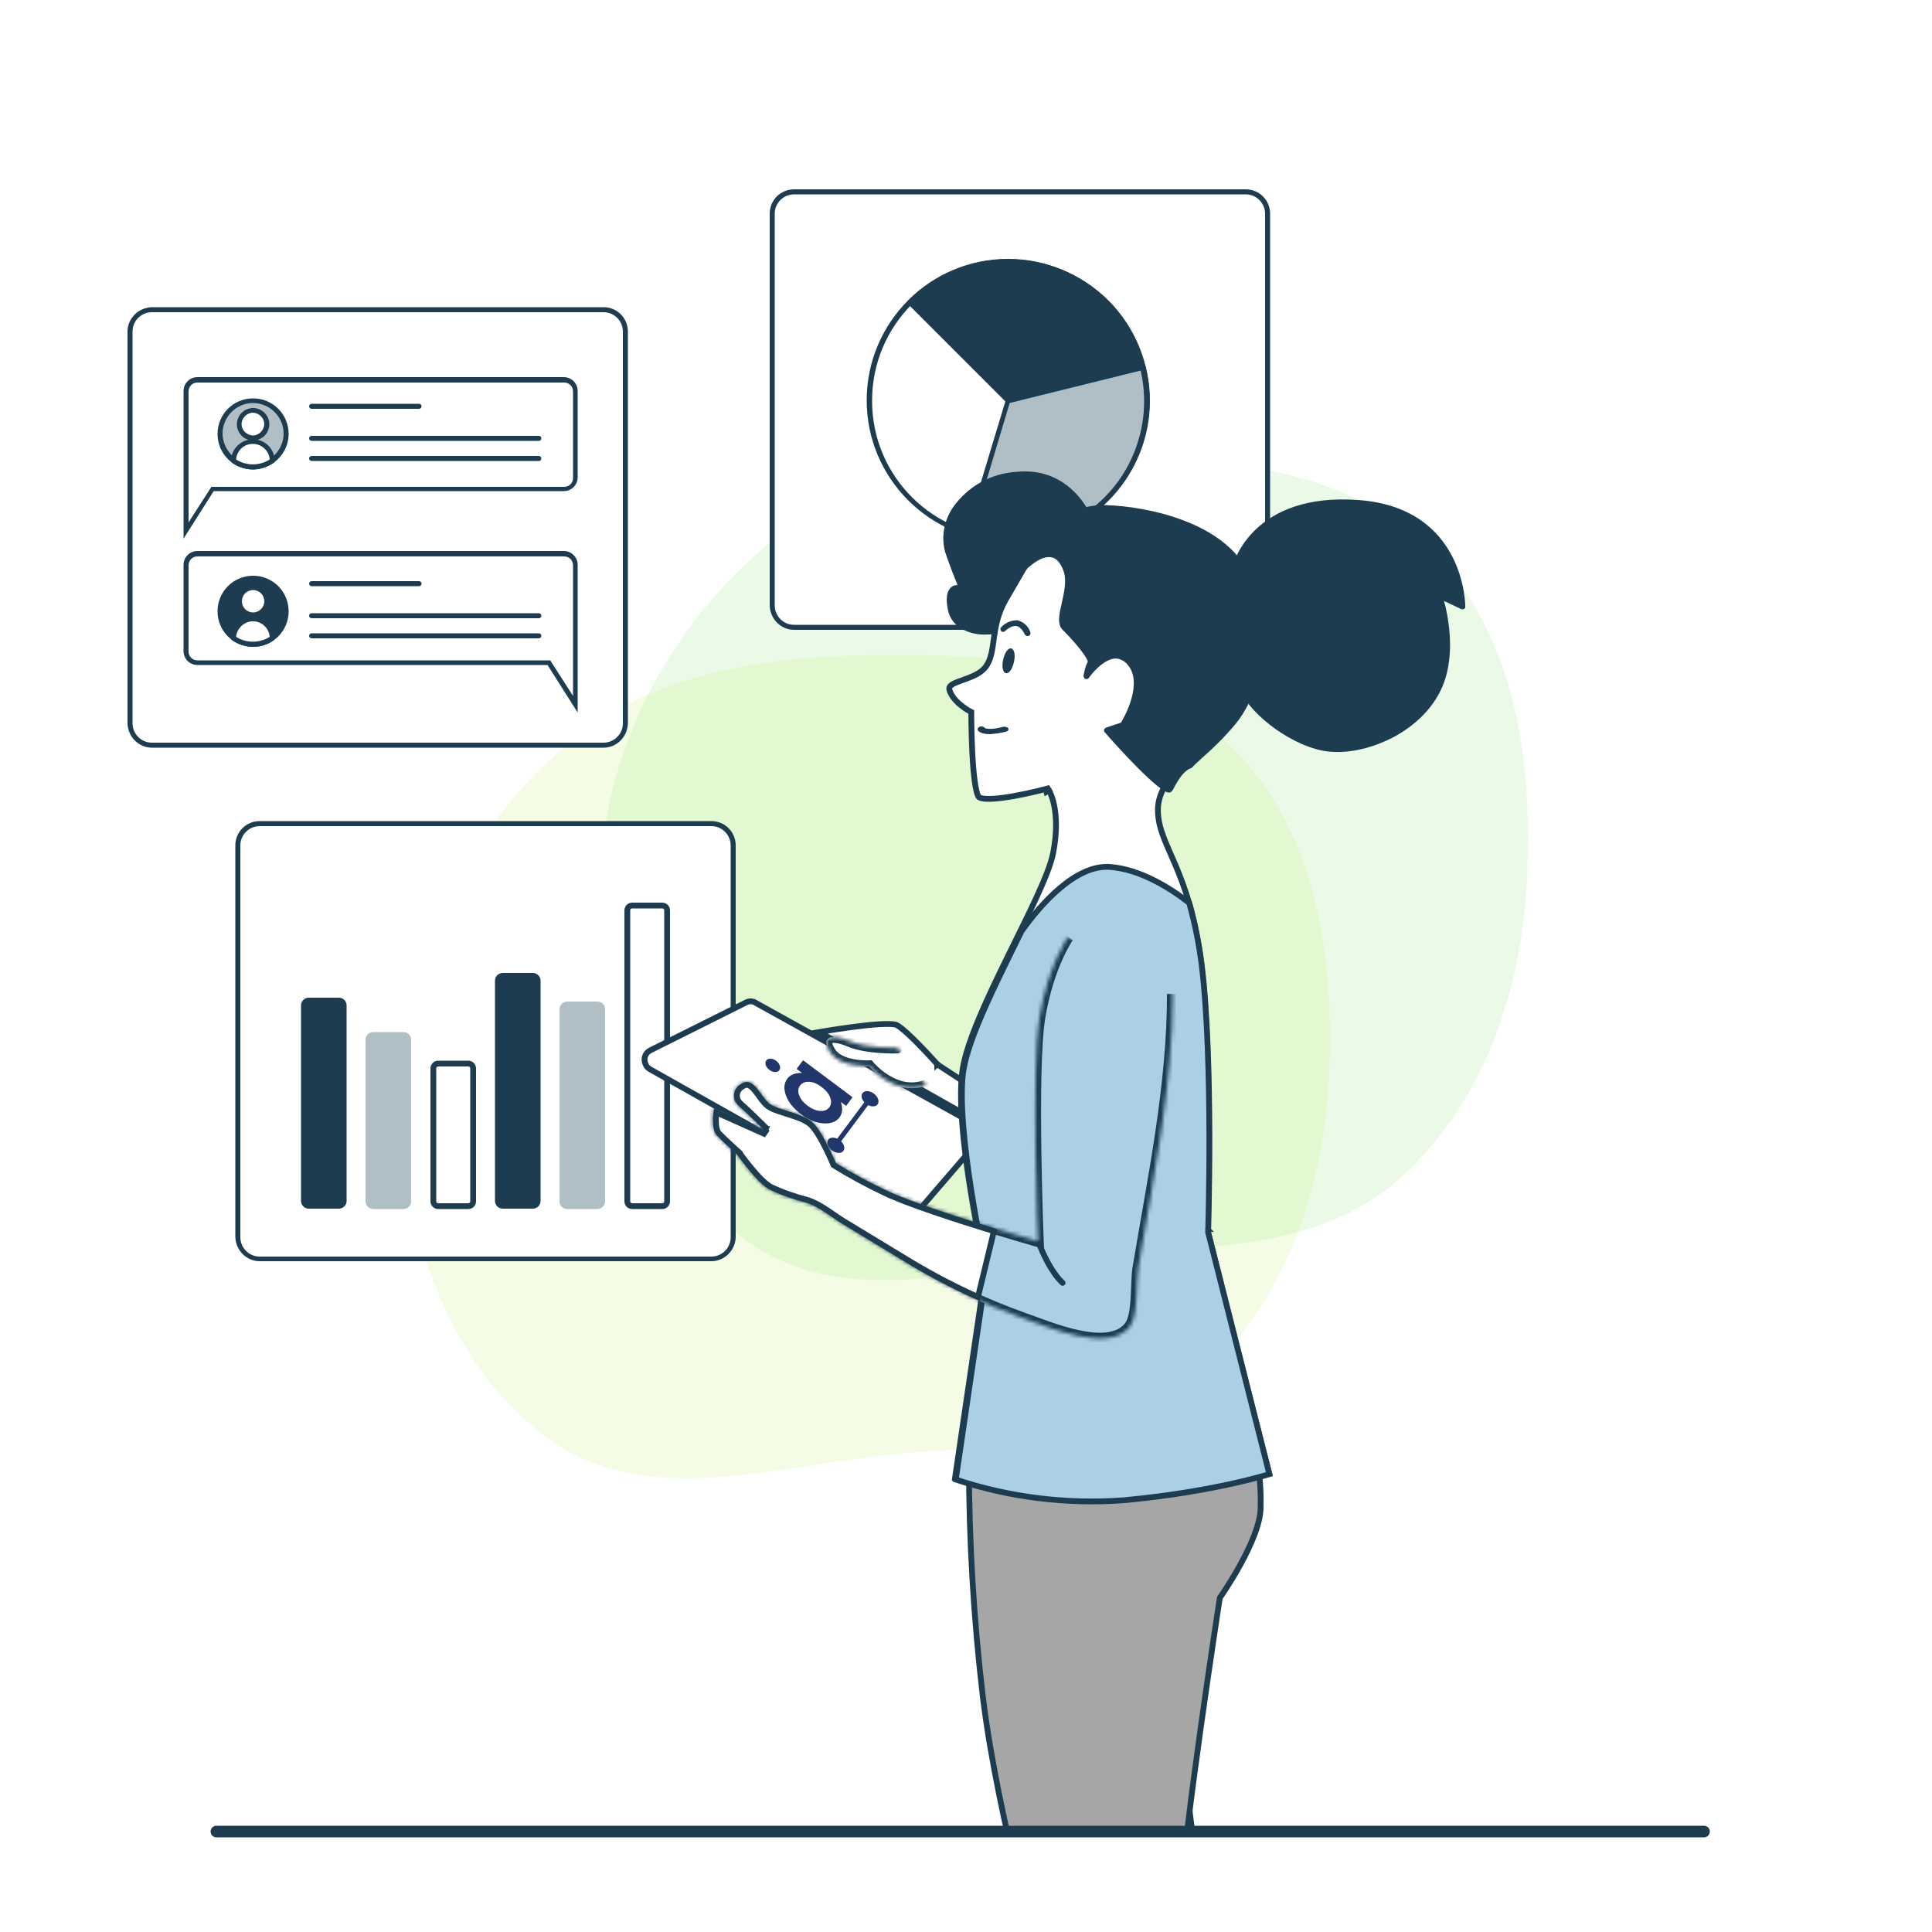 <svg width="500" height="500" viewBox="0 0 500 500" fill="none" xmlns="http://www.w3.org/2000/svg">
<g clip-path="url(#clip0_51_5191)">
<g opacity="0.7" filter="url(#filter0_f_51_5191)">
<g filter="url(#filter1_f_51_5191)">
<path fill-rule="evenodd" clip-rule="evenodd" d="M233.398 169.52C264.336 169.702 297.396 172.04 319.291 193.963C341.198 215.898 345.596 249.11 343.846 280.107C342.204 309.18 332.019 337.94 310.083 357.017C289.394 375.01 260.673 373.717 233.398 376.163C201.7 379.007 167.236 391.103 141.646 372.127C113.999 351.625 102.93 314.579 103.862 280.107C104.77 246.478 120.947 214.75 146.489 192.944C170.235 172.671 202.214 169.336 233.398 169.52Z" fill="#BDEC4A" fill-opacity="0.2"/>
</g>
<g filter="url(#filter2_f_51_5191)">
<path fill-rule="evenodd" clip-rule="evenodd" d="M284.679 118.238C315.617 118.42 348.677 120.758 370.572 142.681C392.48 164.616 396.878 197.828 395.127 228.825C393.486 257.898 383.3 286.658 361.365 305.735C340.676 323.728 311.954 322.435 284.679 324.881C252.981 327.725 218.517 339.821 192.928 320.845C165.28 300.343 154.211 263.298 155.143 228.825C156.052 195.196 172.228 163.468 197.77 141.662C221.517 121.389 253.495 118.054 284.679 118.238Z" fill="#69DE4F" fill-opacity="0.2"/>
</g>
</g>
<path d="M39.3 80.2H156.2C159.3 80.2 161.8 82.7 161.8 85.8V187.2C161.8 190.3 159.3 192.8 156.2 192.8H39.3C36.2 192.8 33.7 190.3 33.7 187.2V85.8C33.6 82.7 36.2 80.2 39.3 80.2Z" fill="white"/>
<path d="M156.2 193.5H39.3C35.9 193.5 33.1 190.7 33 187.2V85.8C33 82.4 35.8 79.6 39.3 79.5H156.2C159.7 79.5 162.5 82.3 162.5 85.8V187.2C162.4 190.7 159.6 193.5 156.2 193.5ZM39.3 80.8C36.6 80.8 34.3 83 34.3 85.8V187.2C34.3 189.9 36.5 192.2 39.3 192.2H156.2C158.9 192.2 161.2 190 161.2 187.2V85.8C161.2 83.1 159 80.8 156.2 80.8H39.3Z" fill="#1D3C50"/>
<path d="M47.5 139.4V101.2C47.5 99.2 49.1 97.6 51.1 97.6H145.9C147.9 97.6 149.5 99.2 149.5 101.2V123.5C149.5 125.5 147.9 127.1 145.9 127.1H55.3L47.5 139.4ZM51.1 99C49.8 99 48.8 100 48.8 101.3V135.2L54.7 126H146C147.3 126 148.3 125 148.3 123.7V101.3C148.3 100 147.3 99 146 99H51.1Z" fill="#1D3C50"/>
<path d="M149.5 184.4L141.7 172.1H51.1C49.1 172.1 47.5 170.5 47.5 168.5V146.2C47.5 144.2 49.1 142.6 51.1 142.6H145.9C147.9 142.6 149.5 144.2 149.5 146.2V184.4ZM51.1 144C49.8 144 48.8 145 48.8 146.3V168.6C48.8 169.9 49.8 170.9 51.1 170.9H142.4L148.3 180.1V146.3C148.3 145 147.3 144 146 144H51.1Z" fill="#1D3C50"/>
<path d="M65.4 120.8C70.149 120.8 74 116.95 74 112.2C74 107.45 70.149 103.6 65.4 103.6C60.65 103.6 56.8 107.45 56.8 112.2C56.8 116.95 60.65 120.8 65.4 120.8Z" fill="#B0BEC5"/>
<path d="M65.5 121.5C60.4 121.5 56.3 117.4 56.3 112.3C56.3 107.2 60.4 103.1 65.5 103.1C70.6 103.1 74.7 107.2 74.7 112.3C74.7 117.3 70.6 121.4 65.5 121.5ZM65.5 104.3C61.1 104.3 57.6 107.9 57.6 112.2C57.6 116.5 61.2 120.1 65.5 120.1C69.8 120.1 73.4 116.5 73.4 112.2C73.4 107.9 69.8 104.3 65.5 104.3Z" fill="#1D3C50"/>
<path d="M65.4 113.4C67.388 113.4 69 111.788 69 109.8C69 107.812 67.388 106.2 65.4 106.2C63.412 106.2 61.8 107.812 61.8 109.8C61.8 111.788 63.412 113.4 65.4 113.4Z" fill="white"/>
<path d="M65.5 114C63.2 114 61.3 112.1 61.3 109.8C61.3 107.5 63.2 105.6 65.5 105.6C67.8 105.6 69.7 107.5 69.7 109.8C69.7 112.1 67.8 114 65.5 114ZM65.5 106.8C63.9 106.8 62.6 108.1 62.5 109.7C62.5 111.3 63.8 112.6 65.4 112.7C67 112.7 68.3 111.4 68.4 109.8C68.4 108.2 67.1 106.9 65.5 106.8Z" fill="#1D3C50"/>
<path d="M65.5 120.8C67.3 120.8 69 120.2 70.5 119.2C70.5 116.4 68.2 114.2 65.5 114.2C62.7 114.2 60.5 116.4 60.5 119.2C61.9 120.2 63.7 120.8 65.5 120.8Z" fill="white"/>
<path d="M65.5 121.5C63.6 121.5 61.7 120.9 60.1 119.8C59.9 119.7 59.8 119.5 59.8 119.3C59.8 116.2 62.3 113.7 65.5 113.7C68.6 113.7 71.1 116.2 71.1 119.3C71.1 119.5 71 119.7 70.8 119.8C69.3 120.8 67.4 121.5 65.5 121.5ZM61.1 118.9C63.7 120.6 67.2 120.6 69.8 118.9C69.6 116.5 67.5 114.7 65.1 114.9C63 115 61.3 116.7 61.1 118.9Z" fill="#1D3C50"/>
<path d="M109.1 105.15C109.1 104.791 108.809 104.5 108.45 104.5H80.65C80.291 104.5 80 104.791 80 105.15C80 105.509 80.291 105.8 80.65 105.8H108.45C108.809 105.8 109.1 105.509 109.1 105.15Z" fill="#1D3C50"/>
<path d="M140.1 113.45C140.1 113.091 139.809 112.8 139.45 112.8H80.65C80.291 112.8 80 113.091 80 113.45C80 113.809 80.291 114.1 80.65 114.1H139.45C139.809 114.1 140.1 113.809 140.1 113.45Z" fill="#1D3C50"/>
<path d="M140.1 118.65C140.1 118.291 139.809 118 139.45 118H80.65C80.291 118 80 118.291 80 118.65C80 119.009 80.291 119.3 80.65 119.3H139.45C139.809 119.3 140.1 119.009 140.1 118.65Z" fill="#1D3C50"/>
<path d="M65.4 166.8C70.149 166.8 74 162.95 74 158.2C74 153.45 70.149 149.6 65.4 149.6C60.65 149.6 56.8 153.45 56.8 158.2C56.8 162.95 60.65 166.8 65.4 166.8Z" fill="#1D3C50"/>
<path d="M65.5 167.4C60.4 167.4 56.3 163.3 56.3 158.2C56.3 153.1 60.4 149 65.5 149C70.6 149 74.7 153.1 74.7 158.2C74.7 163.3 70.6 167.4 65.5 167.4ZM65.5 150.2C61.1 150.2 57.6 153.8 57.6 158.1C57.6 162.5 61.2 166 65.5 166C69.9 166 73.4 162.4 73.4 158.1C73.4 153.8 69.9 150.2 65.5 150.2Z" fill="#1D3C50"/>
<path d="M65.4 159.3C67.388 159.3 69 157.688 69 155.7C69 153.712 67.388 152.1 65.4 152.1C63.412 152.1 61.8 153.712 61.8 155.7C61.8 157.688 63.412 159.3 65.4 159.3Z" fill="white"/>
<path d="M65.5 159.9C63.2 159.9 61.3 158 61.3 155.7C61.3 153.4 63.2 151.5 65.5 151.5C67.8 151.5 69.7 153.4 69.7 155.7C69.7 158 67.8 159.9 65.5 159.9ZM65.5 152.7C63.9 152.7 62.6 154 62.6 155.6C62.6 157.2 63.9 158.5 65.5 158.5C67.1 158.5 68.4 157.2 68.4 155.6C68.4 154 67.1 152.7 65.5 152.7Z" fill="#1D3C50"/>
<path d="M65.5 166.7C67.3 166.7 69.1 166.1 70.5 165.1C70.5 162.3 68.2 160.1 65.5 160.1C62.7 160.1 60.5 162.3 60.5 165.1C61.9 166.2 63.7 166.7 65.5 166.7Z" fill="white"/>
<path d="M65.5 167.4C63.6 167.4 61.7 166.8 60.1 165.7C59.9 165.6 59.8 165.4 59.8 165.2C59.8 162.1 62.3 159.6 65.5 159.6C68.6 159.6 71.1 162.1 71.1 165.2C71.1 165.4 71 165.6 70.8 165.7C69.3 166.8 67.4 167.4 65.5 167.4ZM61.1 164.8C63.7 166.5 67.2 166.5 69.8 164.8C69.6 162.4 67.5 160.6 65.1 160.8C63 161 61.3 162.7 61.1 164.8Z" fill="#1D3C50"/>
<path d="M109.1 151.05C109.1 150.691 108.809 150.4 108.45 150.4H80.65C80.291 150.4 80 150.691 80 151.05C80 151.409 80.291 151.7 80.65 151.7H108.45C108.809 151.7 109.1 151.409 109.1 151.05Z" fill="#1D3C50"/>
<path d="M140.1 159.35C140.1 158.991 139.809 158.7 139.45 158.7H80.65C80.291 158.7 80 158.991 80 159.35C80 159.709 80.291 160 80.65 160H139.45C139.809 160 140.1 159.709 140.1 159.35Z" fill="#1D3C50"/>
<path d="M140.1 164.55C140.1 164.191 139.809 163.9 139.45 163.9H80.65C80.291 163.9 80 164.191 80 164.55C80 164.909 80.291 165.2 80.65 165.2H139.45C139.809 165.2 140.1 164.909 140.1 164.55Z" fill="#1D3C50"/>
<path d="M67.201 213.1H184.101C187.201 213.1 189.701 215.6 189.701 218.7V320.1C189.701 323.2 187.201 325.7 184.101 325.7H67.201C64.101 325.7 61.601 323.2 61.601 320.1V218.7C61.601 215.6 64.101 213.1 67.201 213.1Z" fill="white"/>
<path d="M184.1 326.4H67.2C63.8 326.4 61 323.6 60.9 320.1V218.8C60.9 215.3 63.7 212.5 67.2 212.5H184.1C187.6 212.5 190.4 215.3 190.4 218.8V320.2C190.3 323.6 187.5 326.4 184.1 326.4ZM67.2 213.8C64.5 213.8 62.2 216 62.2 218.8V320.2C62.2 322.9 64.4 325.2 67.2 325.2H184.1C186.8 325.2 189.1 323 189.1 320.2V218.8C189.1 216.1 186.9 213.8 184.1 213.8H67.2Z" fill="#1D3C50"/>
<path d="M89.7 260.2C89.7 259.095 88.805 258.2 87.7 258.2H79.9C78.796 258.2 77.9 259.095 77.9 260.2V310.8C77.9 311.905 78.796 312.8 79.9 312.8H87.7C88.805 312.8 89.7 311.905 89.7 310.8V260.2Z" fill="#1D3C50"/>
<path d="M106.401 269.1C106.401 267.996 105.505 267.1 104.401 267.1H96.601C95.496 267.1 94.601 267.996 94.601 269.1V310.9C94.601 312.005 95.496 312.9 96.601 312.9H104.401C105.505 312.9 106.401 312.005 106.401 310.9V269.1Z" fill="#B0BEC5"/>
<path d="M121.2 275.25C121.891 275.25 122.45 275.81 122.45 276.5V310.9C122.45 311.59 121.891 312.15 121.2 312.15H113.4C112.71 312.15 112.15 311.59 112.15 310.9V276.5C112.15 275.81 112.71 275.25 113.4 275.25H121.2Z" fill="white" stroke="#1D3C50" stroke-width="1.5"/>
<path d="M139.901 253.8C139.901 252.695 139.005 251.8 137.901 251.8H130.101C128.996 251.8 128.101 252.695 128.101 253.8V310.8C128.101 311.905 128.996 312.8 130.101 312.8H137.901C139.005 312.8 139.901 311.905 139.901 310.8V253.8Z" fill="#1D3C50"/>
<path d="M156.601 261.2C156.601 260.095 155.705 259.2 154.601 259.2H146.801C145.696 259.2 144.801 260.095 144.801 261.2V310.9C144.801 312.005 145.696 312.9 146.801 312.9H154.601C155.705 312.9 156.601 312.005 156.601 310.9V261.2Z" fill="#B0BEC5"/>
<path d="M171.401 234.35C172.091 234.35 172.651 234.91 172.651 235.6V310.9C172.651 311.59 172.091 312.15 171.401 312.15H163.601C162.91 312.15 162.351 311.59 162.351 310.9V235.6C162.351 234.91 162.91 234.35 163.601 234.35H171.401Z" fill="white" stroke="#1D3C50" stroke-width="1.5"/>
<path d="M205.5 49.7H322.4C325.5 49.7 328 52.2 328 55.3V156.7C328 159.8 325.5 162.3 322.4 162.3H205.5C202.4 162.3 199.9 159.8 199.9 156.7V55.3C199.9 52.2 202.4 49.7 205.5 49.7Z" fill="white"/>
<path d="M322.4 163H205.5C202.1 163 199.3 160.2 199.2 156.7V55.3C199.2 51.8 202 49 205.5 49H322.4C325.9 49 328.7 51.8 328.7 55.3V156.7C328.7 160.2 325.9 163 322.4 163ZM205.5 50.3C202.8 50.3 200.5 52.5 200.5 55.3V156.7C200.5 159.4 202.7 161.7 205.5 161.7H322.4C325.1 161.7 327.4 159.5 327.4 156.7V55.3C327.4 52.6 325.2 50.3 322.4 50.3H205.5Z" fill="#1D3C50"/>
<path d="M260.9 139.6C280.727 139.6 296.8 123.527 296.8 103.7C296.8 83.873 280.727 67.8 260.9 67.8C241.073 67.8 225 83.873 225 103.7C225 123.527 241.073 139.6 260.9 139.6Z" fill="white"/>
<path d="M260.9 140.2C240.7 140.2 224.3 123.8 224.3 103.6C224.3 83.4 240.7 67 260.9 67C270.6 67 279.9 70.9 286.8 77.7C301.1 92 301.1 115.1 286.8 129.4C279.9 136.4 270.6 140.3 260.9 140.2ZM260.9 68.4C241.4 68.4 225.6 84.3 225.7 103.8C225.7 123.3 241.6 139.1 261.1 139C280.6 139 296.4 123.1 296.3 103.6C296.3 94.2 292.5 85.3 285.9 78.7C279.2 72.1 270.2 68.4 260.9 68.4Z" fill="#1D3C50"/>
<path d="M295.7 95C290.9 75.7 271.4 64 252.1 68.8C245.8 70.4 240 73.7 235.3 78.3L260.7 103.7L295.7 95Z" fill="#1D3C50"/>
<path d="M260.9 104.3C260.7 104.3 260.6 104.2 260.4 104.1L235 78.7C234.9 78.6 234.8 78.4 234.8 78.2C234.8 78 234.9 77.9 235 77.8C249.3 63.5 272.5 63.5 286.8 77.8C291.5 82.5 294.8 88.4 296.4 94.8C296.5 95.1 296.3 95.5 295.9 95.6L261 104.3H260.9ZM236.4 78.3L261.1 103L295 94.6C290 75.8 270.6 64.6 251.8 69.6C246 71.2 240.7 74.2 236.4 78.3Z" fill="#1D3C50"/>
<path d="M295.7 95L260.8 103.7L250.5 138.1C269.5 143.8 289.6 133.1 295.3 114.1C297.1 107.9 297.3 101.3 295.7 95Z" fill="#B0BEC5"/>
<path d="M260.9 140.3C257.3 140.3 253.8 139.8 250.3 138.7C250.1 138.7 250 138.5 249.9 138.4C249.8 138.2 249.8 138.1 249.9 137.9L260.3 103.5C260.4 103.3 260.5 103.1 260.8 103.1L295.7 94.4C295.9 94.4 296 94.4 296.2 94.5C296.3 94.6 296.5 94.7 296.5 94.9C301.4 114.5 289.4 134.4 269.8 139.2C266.8 139.9 263.9 140.3 260.9 140.3ZM251.3 137.7C270.1 143 289.6 132.1 294.8 113.3C296.4 107.6 296.5 101.6 295.2 95.9L261.3 104.3L251.3 137.7Z" fill="#1D3C50"/>
<g clip-path="url(#clip1_51_5191)">
<path d="M306.816 461.118C306.816 461.118 311.517 500.818 313.417 508.518C315.217 516.218 324.317 529.318 328.017 549.718C331.617 570.118 338.617 617.518 338.617 618.618C338.617 619.718 339.316 623.018 339.716 625.218C339.716 625.218 331.716 628.518 325.816 627.818C322.116 627.318 318.517 626.618 314.917 625.618C314.917 625.618 317.417 609.918 312.017 581.818C306.617 553.718 301.116 524.618 297.816 504.118C294.416 483.718 306.816 461.118 306.816 461.118Z" fill="#A6A6A6"/>
<path d="M327.617 628.618C327.017 628.618 326.316 628.618 325.716 628.518C322.016 628.018 318.316 627.318 314.716 626.318C314.316 626.218 314.116 625.818 314.216 625.518C314.216 625.318 316.716 609.618 311.316 582.018C304.716 548.218 299.917 522.018 297.117 504.318C293.817 483.918 306.216 461.018 306.316 460.818C306.516 460.418 306.916 460.318 307.316 460.518C307.516 460.618 307.716 460.818 307.716 461.118C307.716 461.518 312.516 500.918 314.216 508.418C315.316 511.918 316.616 515.218 318.216 518.518C323.116 528.418 326.716 538.918 328.816 549.718C332.316 569.618 339.416 617.518 339.416 618.818C339.516 620.118 339.716 621.518 340.016 622.818C340.216 623.718 340.316 624.518 340.416 625.218C340.516 625.518 340.316 625.918 340.016 626.018C336.016 627.518 331.817 628.418 327.617 628.618ZM315.716 625.118C319.116 626.018 322.516 626.718 325.916 627.118C330.616 627.718 337.016 625.518 338.816 624.818C338.716 624.218 338.616 623.618 338.516 623.018C338.216 621.618 338.016 620.218 337.816 618.818C337.816 617.618 330.916 570.818 327.216 550.018C325.116 539.318 321.616 528.918 316.716 519.118C315.016 515.818 313.717 512.318 312.617 508.818C311.017 502.218 307.416 472.518 306.316 463.718C303.416 469.818 295.716 487.818 298.316 504.118C301.216 521.818 305.916 548.018 312.516 581.818C317.516 606.418 316.116 621.818 315.716 625.118Z" fill="#1D3C50"/>
<path d="M315.659 413.686L316.4 413.8C315.659 413.686 315.659 413.686 315.659 413.686L315.658 413.689L315.657 413.697L315.652 413.732L315.63 413.871L315.547 414.411C315.475 414.884 315.369 415.581 315.233 416.471C314.962 418.253 314.576 420.813 314.111 423.925C313.183 430.15 311.945 438.587 310.707 447.434C308.29 464.706 305.859 483.638 305.754 490.649L269.76 509.903C269.69 509.661 269.607 509.372 269.51 509.036C269.183 507.898 268.711 506.234 268.132 504.136C266.974 499.94 265.388 494.006 263.678 487.058C260.255 473.157 256.338 455.216 254.344 439.01C251.976 418.886 250.779 398.762 250.751 378.542L325.288 377.756C326.079 381.798 326.344 385.934 326.25 390.083L326.25 390.091V390.1C326.25 392.142 325.624 394.611 324.642 397.208C323.665 399.794 322.357 402.451 321.042 404.852C319.728 407.251 318.413 409.382 317.426 410.914C316.933 411.68 316.522 412.295 316.235 412.717C316.091 412.929 315.979 413.092 315.903 413.202C315.865 413.257 315.835 413.299 315.816 413.327L315.794 413.358L315.789 413.365L315.788 413.367L315.787 413.367L315.686 413.511L315.659 413.686Z" fill="#A6A6A6" stroke="#1D3C50" stroke-width="1.5"/>
<path d="M281.917 134.218C281.917 134.218 277.017 121.318 263.117 122.718C249.217 124.118 242.916 135.318 245.316 142.618C246.316 146.018 247.617 149.218 249.117 152.418C249.117 152.418 244.617 150.318 246.017 157.618C247.417 164.918 257.917 163.518 259.617 162.818C261.417 162.218 269.017 142.618 281.917 134.218Z" fill="#1D3C50"/>
<path d="M255.217 164.218C253.017 164.318 250.917 163.818 249.017 162.818C247.117 161.818 245.717 159.918 245.317 157.818C244.717 154.818 245.017 152.918 246.217 151.918C246.717 151.518 247.217 151.418 247.817 151.418C247.217 149.918 246.117 147.318 244.617 142.918C243.517 138.918 244.317 134.718 246.617 131.318C250.417 125.918 256.417 122.518 263.017 122.118C277.417 120.618 282.617 133.918 282.617 134.118C282.717 134.418 282.617 134.818 282.317 135.018C273.317 140.918 266.717 152.518 263.217 158.818C261.317 162.218 260.617 163.418 259.917 163.718C258.417 164.018 256.817 164.218 255.217 164.218ZM247.817 152.818C247.517 152.818 247.317 152.918 247.017 153.018C246.617 153.318 246.017 154.318 246.617 157.418C246.917 159.118 248.017 160.618 249.517 161.418C252.617 162.718 256.017 162.918 259.217 162.118C260.217 160.718 261.017 159.318 261.817 157.818C265.317 151.518 271.817 140.018 280.917 133.918C279.817 131.518 274.817 122.218 263.017 123.418C256.817 123.818 251.217 126.918 247.617 131.918C245.517 134.918 244.817 138.718 245.817 142.218C246.817 145.518 248.117 148.718 249.617 151.818C249.817 152.218 249.717 152.618 249.317 152.818C249.117 152.918 248.917 152.918 248.617 152.818C248.517 152.818 248.217 152.818 247.817 152.818Z" fill="#1D3C50"/>
<path d="M193.117 259.418L168.316 271.818C166.916 272.518 166.417 274.118 167.117 275.518C167.317 276.018 167.716 276.418 168.216 276.718L234.316 313.918C235.416 314.518 236.916 314.318 237.716 313.318L253.216 295.318C254.216 294.118 254.116 292.418 252.916 291.418C252.816 291.318 252.617 291.218 252.517 291.118L195.716 259.618C194.916 259.018 193.917 259.018 193.117 259.418Z" fill="white" stroke="#1D3C50" stroke-width="1.5"/>
<path fill-rule="evenodd" clip-rule="evenodd" d="M214.192 296.211C213.873 295.122 214.562 294.322 215.732 294.423C216.047 294.45 216.364 294.54 216.667 294.678L223.698 285.272C223.393 284.945 223.161 284.567 223.045 284.172C222.726 283.084 223.415 282.283 224.585 282.385C225.754 282.486 226.961 283.45 227.281 284.539C227.6 285.627 226.91 286.427 225.741 286.326C225.38 286.295 225.017 286.182 224.676 286.008L217.675 295.375C218.029 295.724 218.3 296.14 218.428 296.577C218.747 297.666 218.058 298.466 216.888 298.365C215.719 298.263 214.512 297.299 214.192 296.211Z" fill="#21366B"/>
<path fill-rule="evenodd" clip-rule="evenodd" d="M206.166 276.628L207.836 274.394L220.643 283.967L218.972 286.201L217.619 285.189C217.889 286.072 217.992 286.83 217.927 287.465C217.862 288.1 217.638 288.674 217.255 289.186C216.395 290.336 215.01 290.851 213.1 290.731C211.19 290.612 209.28 289.839 207.374 288.414C205.397 286.936 204.08 285.318 203.423 283.561C202.768 281.805 202.873 280.347 203.741 279.186C204.14 278.651 204.66 278.259 205.3 278.007C205.941 277.756 206.7 277.648 207.578 277.684L206.166 276.628ZM207.047 280.948C206.531 281.638 206.453 282.475 206.814 283.457C207.175 284.438 207.905 285.34 209.003 286.161C210.11 286.988 211.194 287.436 212.255 287.505C213.317 287.574 214.102 287.269 214.61 286.589C215.135 285.887 215.218 285.043 214.861 284.056C214.505 283.069 213.757 282.149 212.619 281.299C211.506 280.466 210.43 280.023 209.393 279.969C208.358 279.915 207.576 280.241 207.047 280.948ZM198.302 274.456C198.547 274.128 198.919 273.973 199.42 273.99C199.922 274.007 200.403 274.189 200.866 274.535C201.337 274.887 201.652 275.301 201.81 275.776C201.968 276.252 201.925 276.653 201.68 276.981C201.439 277.303 201.068 277.455 200.568 277.438C200.068 277.42 199.581 277.236 199.11 276.884C198.647 276.538 198.337 276.127 198.178 275.652C198.02 275.176 198.061 274.778 198.302 274.456Z" fill="#21366B"/>
<path d="M243.117 274.918L242.556 275.416L242.623 275.491L242.707 275.546L252.746 282.109L252.333 289.87L212.01 267.096C212.331 267.041 212.684 266.982 213.063 266.919C214.951 266.606 217.496 266.204 220.13 265.849C222.766 265.494 225.479 265.187 227.705 265.062C228.819 265 229.795 264.984 230.572 265.027C231.385 265.071 231.866 265.177 232.073 265.284C232.7 265.609 233.666 266.377 234.808 267.415C235.931 268.436 237.165 269.664 238.316 270.852C239.466 272.04 240.527 273.181 241.3 274.026C241.687 274.448 242.001 274.796 242.219 275.038C242.328 275.159 242.412 275.254 242.469 275.318L242.534 275.391L242.551 275.41L242.555 275.414L242.556 275.415L242.556 275.416L243.117 274.918Z" fill="white" stroke="#1D3C50" stroke-width="1.5"/>
<mask id="path-50-inside-1_51_5191" fill="white">
<path d="M232.216 271.118C232.216 271.118 224.517 271.418 219.817 269.418C215.117 267.418 212.317 268.318 214.817 272.318C217.317 276.318 224.917 275.918 224.917 275.918C224.917 275.918 231.616 284.018 239.716 280.918"/>
</mask>
<path d="M232.216 271.118C232.216 271.118 224.517 271.418 219.817 269.418C215.117 267.418 212.317 268.318 214.817 272.318C217.317 276.318 224.917 275.918 224.917 275.918C224.917 275.918 231.616 284.018 239.716 280.918" fill="white"/>
<path d="M232.274 272.617C233.102 272.585 233.747 271.887 233.715 271.06C233.682 270.232 232.985 269.587 232.157 269.619L232.274 272.617ZM224.917 275.918L226.073 274.962L225.592 274.38L224.838 274.42L224.917 275.918ZM240.252 282.319C241.026 282.023 241.413 281.156 241.117 280.382C240.821 279.608 239.953 279.221 239.18 279.517L240.252 282.319ZM232.216 271.118C232.157 269.619 232.158 269.619 232.158 269.619C232.158 269.619 232.158 269.619 232.158 269.619C232.158 269.619 232.158 269.619 232.158 269.619C232.157 269.619 232.157 269.619 232.155 269.619C232.153 269.619 232.148 269.62 232.142 269.62C232.13 269.62 232.11 269.621 232.084 269.622C232.031 269.623 231.951 269.625 231.847 269.627C231.637 269.631 231.33 269.635 230.945 269.634C230.175 269.631 229.099 269.606 227.883 269.522C225.408 269.349 222.515 268.936 220.404 268.038L219.23 270.798C221.819 271.9 225.125 272.337 227.675 272.514C228.971 272.605 230.114 272.63 230.934 272.634C231.344 272.635 231.675 272.631 231.905 272.627C232.02 272.624 232.11 272.622 232.173 272.62C232.204 272.619 232.228 272.619 232.245 272.618C232.254 272.618 232.26 272.617 232.265 272.617C232.268 272.617 232.27 272.617 232.271 272.617C232.272 272.617 232.273 272.617 232.273 272.617C232.273 272.617 232.274 272.617 232.274 272.617C232.274 272.617 232.274 272.617 232.216 271.118ZM220.404 268.038C219.152 267.505 217.971 267.141 216.927 266.982C215.925 266.83 214.851 266.836 213.96 267.27C213.487 267.5 213.06 267.856 212.766 268.358C212.475 268.855 212.369 269.402 212.383 269.934C212.409 270.947 212.867 272.028 213.545 273.113L216.089 271.523C215.517 270.608 215.388 270.077 215.382 269.858C215.38 269.775 215.397 269.802 215.356 269.873C215.311 269.949 215.259 269.974 215.274 269.967C215.358 269.925 215.709 269.831 216.476 269.948C217.2 270.058 218.132 270.331 219.23 270.798L220.404 268.038ZM213.545 273.113C215.153 275.686 218.249 276.68 220.538 277.094C221.735 277.311 222.839 277.391 223.64 277.417C224.043 277.431 224.374 277.431 224.607 277.427C224.724 277.426 224.817 277.423 224.883 277.421C224.916 277.42 224.942 277.418 224.961 277.418C224.97 277.417 224.978 277.417 224.984 277.417C224.987 277.416 224.989 277.416 224.991 277.416C224.992 277.416 224.993 277.416 224.994 277.416C224.994 277.416 224.995 277.416 224.995 277.416C224.995 277.416 224.996 277.416 224.917 275.918C224.838 274.42 224.838 274.42 224.839 274.42C224.839 274.42 224.839 274.42 224.839 274.42C224.84 274.42 224.84 274.42 224.84 274.42C224.84 274.42 224.84 274.42 224.839 274.42C224.837 274.42 224.834 274.42 224.829 274.42C224.819 274.421 224.802 274.422 224.779 274.422C224.732 274.424 224.659 274.426 224.563 274.428C224.372 274.43 224.089 274.43 223.74 274.419C223.039 274.396 222.087 274.326 221.071 274.142C218.935 273.756 216.981 272.95 216.089 271.523L213.545 273.113ZM224.917 275.918C223.761 276.874 223.761 276.874 223.762 276.875C223.762 276.875 223.762 276.876 223.763 276.876C223.763 276.877 223.764 276.878 223.765 276.879C223.767 276.881 223.769 276.884 223.772 276.887C223.777 276.893 223.784 276.902 223.793 276.912C223.81 276.932 223.833 276.959 223.863 276.994C223.923 277.063 224.009 277.159 224.119 277.278C224.338 277.516 224.656 277.845 225.062 278.227C225.87 278.988 227.043 279.974 228.498 280.861C231.395 282.627 235.598 284.1 240.252 282.319L239.18 279.517C235.734 280.836 232.537 279.809 230.059 278.3C228.828 277.549 227.82 276.704 227.119 276.043C226.77 275.715 226.501 275.435 226.322 275.242C226.233 275.146 226.167 275.071 226.125 275.023C226.104 274.999 226.089 274.981 226.08 274.971C226.076 274.966 226.073 274.962 226.072 274.961C226.071 274.96 226.071 274.96 226.071 274.96C226.071 274.96 226.071 274.96 226.072 274.961C226.072 274.961 226.072 274.961 226.072 274.961C226.072 274.962 226.073 274.962 224.917 275.918Z" fill="#1D3C50" mask="url(#path-50-inside-1_51_5191)"/>
<path d="M320.016 146.118C320.016 146.118 324.516 128.018 351.716 130.018C378.916 132.118 378.616 156.918 378.616 156.918L372.716 154.118C372.716 154.118 377.616 168.418 372.016 178.918C366.416 189.418 352.116 195.318 342.716 193.618C333.316 191.918 323.116 183.018 321.716 178.118C320.216 173.318 325.516 156.218 320.016 146.118Z" fill="#1D3C50"/>
<path d="M346.117 194.618C344.917 194.618 343.717 194.518 342.517 194.318C332.617 192.418 322.417 183.418 321.017 178.418C320.517 176.618 320.816 173.418 321.216 169.418C321.916 162.418 322.816 152.918 319.316 146.518C319.216 146.318 319.216 146.218 319.216 146.018C319.216 145.818 324.216 127.318 351.716 129.418C379.216 131.518 379.216 156.718 379.216 157.018C379.216 157.318 379.116 157.518 378.816 157.618C378.616 157.718 378.317 157.718 378.117 157.618L373.716 155.518C374.816 159.618 377.117 170.618 372.517 179.318C367.417 189.018 355.517 194.618 346.117 194.618ZM320.716 146.018C324.316 152.818 323.317 162.418 322.617 169.518C322.217 173.218 321.917 176.418 322.417 178.018C323.717 182.518 333.516 191.118 342.816 192.818C351.816 194.518 365.916 188.718 371.316 178.518C376.716 168.318 372.017 154.518 371.917 154.318C371.817 154.018 371.917 153.718 372.117 153.518C372.317 153.318 372.617 153.318 372.917 153.418L377.716 155.718C377.416 150.818 374.817 132.518 351.617 130.718C326.917 128.918 321.416 143.718 320.716 146.018Z" fill="#1D3C50"/>
<path d="M270.817 204.918L270.622 204.194L270.622 204.194L270.62 204.194L270.612 204.197L270.578 204.205L270.446 204.24C270.33 204.271 270.159 204.315 269.94 204.371C269.502 204.483 268.873 204.64 268.111 204.821C266.586 205.183 264.535 205.639 262.422 206.017C260.303 206.396 258.149 206.692 256.409 206.742C255.537 206.767 254.801 206.729 254.238 206.622C253.646 206.509 253.383 206.344 253.291 206.236C253.146 206.063 252.949 205.632 252.75 204.866C252.559 204.135 252.392 203.201 252.246 202.125C251.955 199.976 251.759 197.329 251.628 194.743C251.498 192.16 251.432 189.653 251.4 187.791C251.383 186.86 251.375 186.091 251.371 185.555C251.369 185.287 251.368 185.077 251.367 184.935L251.367 184.773L251.367 184.732L251.367 184.721L251.367 184.719V184.718C251.367 184.718 251.367 184.718 250.617 184.718H251.367V184.263L250.964 184.053L250.964 184.053L250.964 184.053L250.964 184.053L250.963 184.053L250.956 184.049L250.923 184.031C250.893 184.015 250.847 183.99 250.787 183.956C250.668 183.888 250.494 183.786 250.28 183.653C249.853 183.385 249.273 182.993 248.665 182.499C247.426 181.49 246.174 180.137 245.738 178.612L245.735 178.603L245.732 178.593C245.634 178.279 245.649 178.066 245.701 177.911C245.756 177.749 245.875 177.572 246.108 177.378C246.603 176.966 247.424 176.617 248.51 176.223C248.732 176.143 248.963 176.061 249.2 175.977C250.073 175.668 251.033 175.329 251.928 174.914C253.071 174.384 254.197 173.693 255.003 172.687C255.8 171.69 256.246 170.501 256.55 169.222C256.803 168.155 256.967 166.973 257.137 165.746C257.169 165.515 257.201 165.282 257.234 165.048C257.657 162.068 258.242 158.712 260.267 155.192C262.366 151.544 263.94 148.846 264.989 147.06C265.513 146.168 265.906 145.503 266.168 145.062C266.299 144.841 266.397 144.676 266.462 144.567L266.536 144.444L266.554 144.414L266.559 144.406L266.559 144.405L266.559 144.405L266.56 144.404L266.56 144.404L266.56 144.404L266.56 144.404L266.563 144.399L266.577 144.375C266.591 144.354 266.612 144.32 266.64 144.276C266.696 144.188 266.781 144.056 266.895 143.887C267.122 143.549 267.462 143.063 267.91 142.479C268.807 141.31 270.13 139.755 271.833 138.211C275.249 135.114 280.119 132.124 286.099 132.268C292.274 132.416 299.908 133.678 306.686 136.413C313.477 139.155 319.3 143.329 322.036 149.233L322.041 149.242L322.045 149.251C328.015 161.289 326.65 175.678 318.628 186.452C316.844 188.576 314.796 190.485 312.707 192.304C311.92 192.99 311.119 193.668 310.326 194.342C309.029 195.441 307.751 196.526 306.573 197.602C302.774 201.075 299.667 204.77 299.667 209.618C299.667 211.987 300.202 214.129 301.027 216.374C301.571 217.853 302.256 219.412 303.004 221.116C303.378 221.967 303.768 222.855 304.164 223.786C306.556 229.413 309.333 236.995 310.873 249.311C312.417 261.662 312.842 278.972 312.879 293.22C312.898 300.339 312.82 306.683 312.737 311.248C312.696 313.531 312.653 315.368 312.621 316.634C312.605 317.267 312.592 317.758 312.582 318.09C312.577 318.256 312.574 318.382 312.571 318.467L312.568 318.563L312.568 318.587L312.567 318.593L312.567 318.594C312.567 318.594 312.567 318.594 313.317 318.618L312.567 318.594L312.564 318.7L312.59 318.802L328.416 381.218C327.976 381.354 327.319 381.551 326.456 381.795C324.723 382.283 322.158 382.958 318.841 383.699C312.208 385.179 302.568 386.924 290.557 387.97C275.866 389.047 261.08 387.227 247.15 382.606L255.059 328.827L255.079 328.689L255.049 328.553L254.317 328.718C255.049 328.553 255.049 328.553 255.049 328.553L255.048 328.552L255.047 328.547L255.043 328.527L255.025 328.448C255.009 328.377 254.986 328.272 254.956 328.134C254.895 327.859 254.806 327.452 254.694 326.929C254.47 325.882 254.152 324.37 253.779 322.508C253.032 318.783 252.062 313.662 251.17 308.075C250.278 302.486 249.466 296.439 249.032 290.86C248.597 285.268 248.547 280.198 249.157 276.541C249.767 272.881 251.382 268.26 253.524 263.181C255.661 258.113 258.303 252.636 260.94 247.274C261.487 246.163 262.033 245.056 262.575 243.959C264.643 239.771 266.642 235.724 268.308 232.097C270.402 227.537 272.009 223.561 272.553 220.761C273.621 215.27 273.372 211.247 272.84 208.572C272.574 207.235 272.238 206.239 271.962 205.568C271.825 205.232 271.702 204.978 271.611 204.804C271.566 204.716 271.529 204.649 271.501 204.601C271.487 204.577 271.476 204.559 271.468 204.545L271.457 204.527L271.453 204.521L271.452 204.519L271.451 204.518C271.451 204.517 271.451 204.517 270.817 204.918ZM270.817 204.918L270.622 204.194L271.155 204.05L271.451 204.517L270.817 204.918Z" fill="white" stroke="#1D3C50" stroke-width="1.5"/>
<path d="M312.666 318.795L312.663 318.9L312.689 319.002L328.514 381.513C328.071 381.646 327.411 381.84 326.545 382.08C324.806 382.561 322.234 383.226 318.916 383.961C312.281 385.43 302.665 387.174 290.754 388.271C276.064 389.347 261.278 387.527 247.349 382.906L255.258 329.127L255.278 328.99L255.248 328.855L254.516 329.018C255.248 328.855 255.248 328.855 255.248 328.855L255.247 328.854L255.246 328.849L255.242 328.829L255.224 328.749C255.209 328.679 255.186 328.574 255.156 328.436C255.096 328.161 255.008 327.754 254.897 327.231C254.676 326.184 254.362 324.672 253.992 322.81C253.253 319.085 252.292 313.964 251.406 308.376C250.521 302.786 249.711 296.739 249.273 291.159C248.833 285.568 248.771 280.497 249.356 276.838C250.089 272.392 252.302 266.57 255.125 260.249C257.318 255.339 259.858 250.175 262.316 245.174C263.008 243.767 263.693 242.374 264.363 241.002C266.794 237.584 270.288 233.242 274.312 229.841C278.377 226.407 282.858 224.038 287.26 224.366L287.26 224.366C295.028 224.941 302.683 229.706 307.76 233.658C309.216 238.846 310.286 244.13 310.971 249.511C312.515 261.862 312.941 279.172 312.978 293.42C312.997 300.539 312.919 306.883 312.836 311.448C312.795 313.731 312.752 315.568 312.72 316.834C312.704 317.467 312.69 317.958 312.681 318.29C312.676 318.456 312.672 318.582 312.67 318.667L312.667 318.763L312.666 318.787L312.666 318.793L312.666 318.794C312.666 318.794 312.666 318.795 313.416 318.818L312.666 318.795Z" fill="#ABCFE5" stroke="#1D3C50" stroke-width="1.5"/>
<path d="M286.117 131.418C273.517 131.118 265.917 144.018 265.917 144.018C265.917 144.018 264.817 145.818 262.617 149.618C264.817 147.018 272.717 138.518 276.017 147.518C277.917 152.718 273.217 160.018 275.617 162.518C278.017 165.018 283.016 170.518 282.216 171.618C281.716 172.718 281.316 173.918 281.216 175.118C281.216 175.118 287.517 166.018 292.417 171.618C297.317 177.218 290.617 187.618 290.617 187.618L286.417 189.018C286.417 189.018 300.017 204.418 302.417 204.418C303.117 204.418 304.817 199.218 308.017 198.118C312.017 194.718 315.716 190.918 319.216 186.918C327.416 175.918 328.816 161.218 322.716 148.918C317.016 136.518 298.717 131.818 286.117 131.418Z" fill="#1D3C50"/>
<path d="M302.517 205.118C299.917 205.118 289.117 193.218 285.917 189.518C285.717 189.318 285.717 189.118 285.717 188.818C285.817 188.618 286.017 188.418 286.217 188.318L290.117 187.018C291.017 185.518 295.917 176.718 291.817 172.018C291.017 171.018 289.817 170.418 288.617 170.418C285.217 170.618 281.817 175.318 281.817 175.418C281.617 175.718 281.217 175.818 280.917 175.718C280.617 175.618 280.417 175.218 280.417 174.918C280.617 173.618 280.917 172.418 281.517 171.218C281.417 170.218 278.217 166.118 275.017 163.018C273.517 161.518 274.117 158.918 274.817 155.918C275.417 153.218 276.117 150.118 275.217 147.718C274.417 145.618 273.417 144.418 272.017 144.218C268.717 143.618 264.317 148.518 263.017 150.118C262.717 150.418 262.317 150.418 262.017 150.118C261.817 149.918 261.717 149.518 261.817 149.218C264.017 145.418 265.117 143.618 265.117 143.618C265.417 143.118 272.917 130.718 285.517 130.718H286.017C296.917 131.018 317.017 135.118 323.317 148.618C331.417 166.218 324.517 181.718 319.717 187.418C317.017 190.618 314.117 193.518 311.017 196.218C310.217 197.018 309.317 197.718 308.517 198.618C308.417 198.718 308.317 198.718 308.217 198.818C306.417 199.418 305.017 201.718 304.117 203.318C303.517 204.518 303.217 205.118 302.517 205.118ZM287.817 189.318C293.917 196.118 300.617 202.918 302.417 203.518C302.617 203.318 302.817 202.818 303.017 202.518C304.017 200.818 305.517 198.218 307.817 197.418C308.617 196.618 309.417 195.918 310.317 195.118C313.317 192.418 316.217 189.518 318.817 186.318C323.417 180.818 330.017 166.018 322.217 149.018C316.317 136.218 296.817 132.318 286.217 132.018H285.717C274.017 132.018 266.717 144.118 266.617 144.218L266.117 145.018C268.117 143.518 270.417 142.218 272.517 142.618C274.417 142.918 275.817 144.418 276.817 147.018C277.817 149.918 277.117 153.118 276.417 156.018C275.817 158.518 275.317 160.818 276.217 161.718C277.517 163.018 284.217 169.818 282.917 171.718L282.817 171.818C284.317 170.218 286.317 169.118 288.517 168.718C290.217 168.618 291.917 169.418 292.917 170.818C298.117 176.718 291.517 187.318 291.217 187.718C291.117 187.818 291.017 187.918 290.817 188.018L287.817 189.318Z" fill="#1D3C50"/>
<path d="M262.416 171.318C262.016 173.118 261.116 174.418 260.316 174.218C259.516 174.018 259.216 172.518 259.616 170.718C260.016 168.918 260.916 167.618 261.716 167.818C262.516 168.018 262.816 169.518 262.416 171.318Z" fill="#1D3C50"/>
<path d="M265.916 164.618C265.616 164.618 265.416 164.418 265.216 164.218C264.616 162.918 263.816 162.118 263.016 162.018C261.616 161.818 260.116 163.318 260.116 163.318C259.816 163.618 259.316 163.618 259.116 163.318C258.816 163.018 258.816 162.518 259.116 162.318C260.216 161.118 261.716 160.518 263.316 160.518C264.816 160.918 266.116 162.018 266.616 163.518C266.816 163.918 266.616 164.318 266.316 164.518C266.116 164.618 266.016 164.618 265.916 164.618Z" fill="#1D3C50"/>
<path d="M256.171 190C253.907 190 253.24 189.238 253.107 189.048C252.841 188.667 253.108 188.286 253.508 188.095C253.907 187.905 254.573 188 254.84 188.381C255.106 188.571 256.438 188.952 259.634 188.095C260.166 188 260.699 188.19 260.965 188.476C261.099 188.857 260.831 189.238 260.431 189.333C258.967 189.714 257.636 189.905 256.171 190Z" fill="#1D3C50"/>
<mask id="path-61-inside-2_51_5191" fill="white">
<path d="M276.417 242.418C276.417 242.418 271.217 249.818 269.017 263.318C266.817 276.818 268.617 321.218 268.617 321.218C268.617 321.218 239.016 312.818 229.216 308.018C224.816 305.918 220.516 303.618 216.316 301.018C216.316 301.018 213.216 293.618 210.716 290.918C208.316 288.118 201.616 287.418 199.216 285.718C196.816 283.918 195.016 278.318 191.816 280.518C190.116 281.418 189.516 283.418 190.316 285.118C190.616 285.618 191.017 286.018 191.417 286.418C192.817 287.518 198.017 292.718 198.017 292.718L184.816 286.818C184.816 286.818 183.817 292.018 185.517 293.818C187.217 295.618 190.716 298.718 190.716 298.718C190.716 298.718 195.917 306.118 199.117 307.818C202.217 309.318 205.517 310.418 208.917 311.318C212.017 312.318 215.217 315.018 218.017 316.718L235.817 327.518C245.017 333.018 254.817 337.618 264.917 341.218C271.317 343.418 286.816 350.318 292.316 343.418C294.716 340.518 293.917 331.618 294.617 328.018C298.517 304.618 303.517 281.118 303.517 257.218"/>
</mask>
<path d="M276.417 242.418C276.417 242.418 271.217 249.818 269.017 263.318C266.817 276.818 268.617 321.218 268.617 321.218C268.617 321.218 239.016 312.818 229.216 308.018C224.816 305.918 220.516 303.618 216.316 301.018C216.316 301.018 213.216 293.618 210.716 290.918C208.316 288.118 201.616 287.418 199.216 285.718C196.816 283.918 195.016 278.318 191.816 280.518C190.116 281.418 189.516 283.418 190.316 285.118C190.616 285.618 191.017 286.018 191.417 286.418C192.817 287.518 198.017 292.718 198.017 292.718L184.816 286.818C184.816 286.818 183.817 292.018 185.517 293.818C187.217 295.618 190.716 298.718 190.716 298.718C190.716 298.718 195.917 306.118 199.117 307.818C202.217 309.318 205.517 310.418 208.917 311.318C212.017 312.318 215.217 315.018 218.017 316.718L235.817 327.518C245.017 333.018 254.817 337.618 264.917 341.218C271.317 343.418 286.816 350.318 292.316 343.418C294.716 340.518 293.917 331.618 294.617 328.018C298.517 304.618 303.517 281.118 303.517 257.218" fill="#ABCFE5"/>
<path d="M268.617 321.218L268.208 322.661L270.2 323.226L270.116 321.157L268.617 321.218ZM229.216 308.018L229.876 306.671L229.869 306.668L229.862 306.664L229.216 308.018ZM216.316 301.018L214.933 301.598L215.118 302.041L215.527 302.293L216.316 301.018ZM210.716 290.918L209.577 291.894L209.596 291.916L209.615 291.937L210.716 290.918ZM199.216 285.718L198.316 286.918L198.332 286.93L198.349 286.942L199.216 285.718ZM191.816 280.518L192.518 281.844L192.594 281.803L192.666 281.754L191.816 280.518ZM190.316 285.118L188.959 285.757L188.991 285.825L189.03 285.89L190.316 285.118ZM191.417 286.418L190.356 287.479L190.42 287.542L190.49 287.597L191.417 286.418ZM198.017 292.718L197.405 294.087L199.078 291.657L198.017 292.718ZM184.816 286.818L185.428 285.449L183.7 284.676L183.343 286.535L184.816 286.818ZM190.716 298.718L191.943 297.855L191.842 297.712L191.711 297.595L190.716 298.718ZM199.117 307.818L198.413 309.143L198.438 309.156L198.464 309.168L199.117 307.818ZM208.917 311.318L209.378 309.89L209.34 309.878L209.301 309.868L208.917 311.318ZM218.017 316.718L217.239 318L217.239 318L218.017 316.718ZM235.817 327.518L235.039 328.8L235.047 328.805L235.817 327.518ZM264.917 341.218L264.413 342.631L264.421 342.634L264.429 342.636L264.917 341.218ZM292.316 343.418L291.16 342.462L291.152 342.472L291.143 342.483L292.316 343.418ZM294.617 328.018L296.089 328.304L296.093 328.284L296.097 328.265L294.617 328.018ZM276.417 242.418C275.19 241.556 275.189 241.556 275.189 241.556C275.189 241.557 275.189 241.557 275.188 241.557C275.188 241.558 275.187 241.559 275.187 241.56C275.185 241.562 275.184 241.564 275.182 241.567C275.178 241.573 275.172 241.581 275.166 241.59C275.153 241.609 275.135 241.635 275.113 241.668C275.068 241.734 275.005 241.83 274.926 241.953C274.768 242.201 274.544 242.562 274.271 243.036C273.725 243.982 272.982 245.375 272.172 247.195C270.551 250.835 268.66 256.184 267.537 263.077L270.498 263.559C271.574 256.952 273.383 251.851 274.912 248.416C275.677 246.698 276.372 245.398 276.869 244.535C277.118 244.103 277.318 243.781 277.452 243.571C277.52 243.466 277.571 243.389 277.603 243.341C277.62 243.317 277.631 243.299 277.638 243.289C277.642 243.284 277.644 243.281 277.645 243.279C277.646 243.279 277.646 243.278 277.646 243.279C277.646 243.279 277.645 243.279 277.645 243.279C277.645 243.279 277.645 243.28 277.645 243.28C277.645 243.28 277.644 243.28 276.417 242.418ZM267.537 263.077C266.411 269.985 266.318 284.607 266.492 297.351C266.58 303.756 266.736 309.736 266.871 314.116C266.938 316.305 267 318.095 267.045 319.338C267.067 319.959 267.086 320.444 267.098 320.774C267.105 320.939 267.11 321.065 267.113 321.149C267.115 321.192 267.116 321.224 267.117 321.246C267.117 321.257 267.118 321.265 267.118 321.27C267.118 321.273 267.118 321.275 267.118 321.277C267.118 321.277 267.118 321.278 267.118 321.278C267.118 321.279 267.118 321.279 268.617 321.218C270.116 321.157 270.116 321.157 270.116 321.157C270.116 321.156 270.116 321.156 270.116 321.155C270.116 321.154 270.116 321.152 270.116 321.149C270.115 321.144 270.115 321.136 270.115 321.126C270.114 321.105 270.112 321.073 270.111 321.031C270.107 320.947 270.103 320.822 270.096 320.658C270.084 320.331 270.065 319.849 270.043 319.229C269.998 317.991 269.937 316.207 269.869 314.023C269.735 309.656 269.579 303.693 269.492 297.31C269.316 284.479 269.423 270.151 270.498 263.559L267.537 263.077ZM268.617 321.218C269.027 319.775 269.026 319.775 269.026 319.775C269.026 319.775 269.026 319.775 269.025 319.775C269.025 319.774 269.023 319.774 269.021 319.774C269.018 319.773 269.013 319.771 269.006 319.769C268.992 319.765 268.971 319.759 268.943 319.751C268.887 319.735 268.804 319.711 268.695 319.68C268.477 319.618 268.155 319.526 267.742 319.406C266.916 319.168 265.724 318.822 264.263 318.392C261.34 317.531 257.342 316.333 253.04 314.986C244.388 312.278 234.654 309.011 229.876 306.671L228.556 309.365C233.578 311.825 243.545 315.158 252.143 317.849C256.466 319.203 260.481 320.405 263.415 321.269C264.882 321.701 266.079 322.049 266.91 322.289C267.326 322.409 267.649 322.502 267.87 322.565C267.98 322.596 268.064 322.62 268.121 322.636C268.149 322.644 268.171 322.651 268.185 322.655C268.193 322.657 268.198 322.658 268.202 322.659C268.204 322.66 268.205 322.66 268.206 322.661C268.206 322.661 268.207 322.661 268.207 322.661C268.207 322.661 268.208 322.661 268.617 321.218ZM229.862 306.664C225.504 304.584 221.252 302.31 217.106 299.743L215.527 302.293C219.78 304.926 224.129 307.252 228.57 309.372L229.862 306.664ZM216.316 301.018C217.7 300.438 217.699 300.438 217.699 300.438C217.699 300.438 217.699 300.438 217.699 300.438C217.699 300.437 217.699 300.437 217.699 300.436C217.698 300.435 217.697 300.433 217.697 300.431C217.695 300.427 217.692 300.421 217.689 300.414C217.683 300.398 217.673 300.376 217.661 300.347C217.637 300.29 217.601 300.207 217.555 300.1C217.463 299.887 217.329 299.581 217.162 299.206C216.826 298.457 216.352 297.429 215.797 296.313C214.717 294.141 213.233 291.428 211.817 289.899L209.615 291.937C210.699 293.108 212.015 295.445 213.11 297.648C213.643 298.719 214.1 299.71 214.424 300.433C214.585 300.794 214.714 301.087 214.801 301.289C214.844 301.39 214.878 301.469 214.9 301.521C214.911 301.547 214.92 301.567 214.925 301.58C214.928 301.586 214.93 301.591 214.931 301.594C214.932 301.595 214.932 301.596 214.932 301.597C214.932 301.597 214.933 301.598 214.933 301.598C214.933 301.598 214.933 301.598 214.933 301.598C214.933 301.598 214.933 301.598 216.316 301.018ZM211.855 289.942C211.063 289.018 209.986 288.341 208.898 287.813C207.799 287.281 206.582 286.852 205.429 286.479C204.228 286.089 203.171 285.781 202.18 285.437C201.189 285.093 200.496 284.787 200.083 284.494L198.349 286.942C199.136 287.499 200.181 287.918 201.196 288.271C202.211 288.623 203.429 288.984 204.503 289.332C205.625 289.696 206.683 290.074 207.59 290.513C208.508 290.958 209.169 291.418 209.577 291.894L211.855 289.942ZM200.116 284.518C199.706 284.21 199.254 283.682 198.699 282.938C198.194 282.264 197.573 281.368 196.958 280.645C196.345 279.926 195.538 279.126 194.507 278.743C193.341 278.31 192.121 278.488 190.966 279.282L192.666 281.754C193.111 281.448 193.316 281.501 193.463 281.555C193.744 281.66 194.137 281.96 194.674 282.591C195.209 283.218 195.688 283.922 196.296 284.735C196.853 285.479 197.527 286.326 198.316 286.918L200.116 284.518ZM191.114 279.192C188.672 280.485 187.834 283.367 188.959 285.757L191.673 284.479C191.198 283.469 191.56 282.351 192.518 281.844L191.114 279.192ZM189.03 285.89C189.44 286.574 189.978 287.1 190.356 287.479L192.478 285.357C192.057 284.936 191.792 284.662 191.602 284.346L189.03 285.89ZM190.49 287.597C191.112 288.086 192.693 289.591 194.195 291.055C194.929 291.77 195.619 292.451 196.127 292.954C196.381 293.205 196.588 293.412 196.732 293.555C196.804 293.627 196.861 293.683 196.899 293.721C196.918 293.74 196.932 293.754 196.942 293.764C196.947 293.769 196.95 293.773 196.953 293.775C196.954 293.776 196.955 293.777 196.956 293.778C196.956 293.778 196.956 293.778 196.956 293.778C196.956 293.779 196.956 293.779 196.956 293.779C196.956 293.779 196.956 293.779 198.017 292.718C199.078 291.657 199.078 291.657 199.078 291.657C199.078 291.657 199.077 291.657 199.077 291.657C199.077 291.657 199.077 291.657 199.077 291.656C199.076 291.656 199.075 291.655 199.074 291.653C199.071 291.651 199.067 291.647 199.062 291.642C199.052 291.632 199.037 291.617 199.018 291.598C198.979 291.559 198.922 291.502 198.849 291.43C198.704 291.284 198.494 291.076 198.238 290.823C197.727 290.316 197.03 289.629 196.289 288.906C194.841 287.495 193.122 285.85 192.344 285.238L190.49 287.597ZM198.629 291.349L185.428 285.449L184.204 288.187L197.405 294.087L198.629 291.349ZM184.816 286.818C183.343 286.535 183.343 286.535 183.343 286.536C183.343 286.536 183.343 286.536 183.343 286.536C183.343 286.537 183.343 286.537 183.342 286.538C183.342 286.539 183.342 286.541 183.341 286.543C183.341 286.547 183.34 286.552 183.338 286.559C183.336 286.572 183.333 286.59 183.329 286.612C183.321 286.657 183.31 286.721 183.296 286.801C183.27 286.961 183.235 287.188 183.199 287.465C183.127 288.015 183.05 288.776 183.029 289.606C183.009 290.428 183.044 291.366 183.218 292.254C183.388 293.115 183.72 294.1 184.427 294.848L186.608 292.788C186.464 292.636 186.284 292.296 186.162 291.676C186.046 291.082 186.011 290.383 186.029 289.68C186.046 288.985 186.111 288.333 186.174 287.852C186.205 287.613 186.235 287.42 186.256 287.289C186.267 287.223 186.276 287.173 186.282 287.141C186.285 287.125 186.287 287.114 186.288 287.107C186.289 287.104 186.289 287.101 186.289 287.1C186.289 287.1 186.289 287.1 186.289 287.1C186.289 287.1 186.289 287.1 186.289 287.1C186.289 287.1 186.289 287.1 186.289 287.1C186.289 287.101 186.289 287.101 184.816 286.818ZM184.427 294.848C185.316 295.79 186.651 297.047 187.739 298.047C188.287 298.552 188.782 298.999 189.14 299.321C189.319 299.482 189.464 299.611 189.564 299.701C189.614 299.745 189.653 299.78 189.68 299.804C189.693 299.816 189.703 299.825 189.71 299.831C189.714 299.834 189.717 299.836 189.718 299.838C189.719 299.839 189.72 299.84 189.72 299.84C189.721 299.84 189.721 299.84 189.721 299.84C189.721 299.841 189.721 299.841 189.721 299.841C189.721 299.841 189.721 299.841 190.716 298.718C191.711 297.595 191.711 297.595 191.711 297.595C191.711 297.595 191.711 297.595 191.711 297.595C191.711 297.595 191.711 297.595 191.71 297.595C191.71 297.595 191.709 297.594 191.709 297.593C191.707 297.592 191.705 297.59 191.702 297.587C191.695 297.581 191.685 297.573 191.673 297.561C191.647 297.539 191.61 297.505 191.561 297.462C191.463 297.375 191.321 297.248 191.146 297.09C190.794 296.774 190.308 296.334 189.769 295.839C188.683 294.839 187.418 293.646 186.608 292.788L184.427 294.848ZM190.716 298.718C189.489 299.58 189.489 299.581 189.489 299.581C189.489 299.581 189.489 299.581 189.489 299.581C189.49 299.582 189.49 299.582 189.49 299.583C189.491 299.584 189.492 299.586 189.494 299.588C189.497 299.592 189.501 299.598 189.506 299.605C189.517 299.621 189.533 299.643 189.553 299.671C189.594 299.728 189.653 299.812 189.73 299.917C189.882 300.129 190.102 300.431 190.377 300.798C190.924 301.531 191.689 302.53 192.559 303.585C193.426 304.637 194.411 305.762 195.396 306.742C196.359 307.7 197.412 308.611 198.413 309.143L199.821 306.493C199.222 306.175 198.425 305.523 197.512 304.616C196.623 303.73 195.707 302.687 194.874 301.676C194.043 300.669 193.309 299.711 192.781 299.004C192.517 298.651 192.306 298.361 192.162 298.161C192.09 298.061 192.034 297.984 191.997 297.932C191.979 297.906 191.965 297.886 191.956 297.873C191.951 297.867 191.948 297.862 191.946 297.859C191.945 297.858 191.944 297.857 191.944 297.856C191.943 297.856 191.943 297.855 191.943 297.855C191.943 297.855 191.943 297.855 191.943 297.855C191.943 297.855 191.943 297.855 190.716 298.718ZM198.464 309.168C201.678 310.724 205.076 311.853 208.533 312.768L209.301 309.868C205.958 308.983 202.756 307.912 199.77 306.468L198.464 309.168ZM208.457 312.746C209.803 313.18 211.237 314.009 212.755 315.008C214.188 315.952 215.822 317.14 217.239 318L218.796 315.436C217.412 314.596 216.046 313.584 214.405 312.503C212.847 311.477 211.131 310.456 209.378 309.89L208.457 312.746ZM217.239 318L235.039 328.8L236.595 326.236L218.795 315.436L217.239 318ZM235.047 328.805C244.333 334.357 254.223 338.998 264.413 342.631L265.421 339.805C255.412 336.237 245.701 331.679 236.587 326.23L235.047 328.805ZM264.429 342.636C267.5 343.692 273.161 346.035 278.643 347.198C281.4 347.783 284.238 348.101 286.8 347.783C289.38 347.462 291.796 346.476 293.489 344.353L291.143 342.483C290.086 343.809 288.502 344.548 286.43 344.806C284.339 345.066 281.871 344.816 279.265 344.263C274.022 343.151 268.734 340.944 265.405 339.799L264.429 342.636ZM293.472 344.374C294.307 343.364 294.769 341.973 295.057 340.604C295.354 339.198 295.506 337.616 295.601 336.073C295.696 334.539 295.739 332.949 295.798 331.601C295.86 330.205 295.939 329.08 296.089 328.304L293.145 327.732C292.945 328.756 292.862 330.094 292.801 331.469C292.738 332.893 292.7 334.385 292.607 335.888C292.515 337.383 292.373 338.794 292.122 339.985C291.863 341.213 291.525 342.022 291.16 342.462L293.472 344.374ZM296.097 328.265C299.981 304.958 305.017 281.279 305.017 257.218H302.017C302.017 280.957 297.053 304.278 293.137 327.771L296.097 328.265Z" fill="#1D3C50" mask="url(#path-61-inside-2_51_5191)"/>
<path d="M253.1 335.666C247.311 333.066 241.621 330.106 236.204 326.875C236.203 326.875 236.202 326.874 236.201 326.874L218.406 316.077C218.406 316.077 218.406 316.077 218.406 316.077C217.557 315.561 216.693 314.968 215.788 314.345C215.208 313.947 214.612 313.537 213.992 313.129C212.445 312.11 210.799 311.137 209.147 310.604L209.128 310.598L209.109 310.593C205.742 309.702 202.496 308.618 199.457 307.149C198.76 306.776 197.903 306.062 196.983 305.147C196.07 304.238 195.137 303.174 194.295 302.153C193.455 301.134 192.712 300.166 192.18 299.452C191.914 299.096 191.7 298.803 191.554 298.6C191.481 298.499 191.424 298.42 191.386 298.366L191.343 298.306L191.333 298.291L191.33 298.288L191.33 298.287L191.33 298.287L191.33 298.287L191.279 298.215L191.213 298.157L190.716 298.718L191.213 298.156L191.213 298.156L191.213 298.156L191.211 298.154L191.204 298.148L191.175 298.122L191.062 298.021C190.963 297.934 190.821 297.806 190.644 297.648C190.291 297.33 189.803 296.888 189.262 296.391C188.175 295.391 186.892 294.182 186.062 293.303C185.778 293.002 185.56 292.5 185.426 291.82C185.295 291.153 185.261 290.394 185.279 289.661C185.295 289.003 185.353 288.386 185.411 287.905L197.711 293.403L198.547 292.188L198.017 292.718C198.547 292.188 198.547 292.188 198.547 292.187L198.547 292.187L198.546 292.187L198.543 292.184L198.532 292.172L198.488 292.128L198.32 291.961C198.175 291.816 197.966 291.608 197.711 291.355C197.2 290.85 196.505 290.164 195.766 289.443C194.327 288.042 192.674 286.461 191.917 285.857C191.531 285.471 191.215 285.148 190.979 284.764C190.365 283.417 190.849 281.878 192.167 281.181L192.205 281.16L192.241 281.136C192.864 280.708 193.322 280.703 193.724 280.852C194.193 281.026 194.689 281.452 195.245 282.104C195.635 282.561 196.004 283.068 196.391 283.599C196.556 283.824 196.723 284.054 196.897 284.286C197.453 285.03 198.071 285.797 198.766 286.318L198.774 286.324L198.783 286.33C199.476 286.821 200.433 287.212 201.442 287.562C202.072 287.781 202.769 287.999 203.472 288.219C203.895 288.351 204.32 288.484 204.735 288.619C205.864 288.985 206.962 289.375 207.917 289.838C208.878 290.303 209.642 290.818 210.147 291.406L210.156 291.417L210.166 291.427C211.333 292.688 212.69 295.119 213.782 297.314C214.32 298.397 214.781 299.397 215.108 300.126C215.271 300.491 215.401 300.787 215.489 300.992C215.534 301.094 215.568 301.174 215.59 301.227L215.616 301.288L215.622 301.303L215.624 301.307L215.624 301.308L215.624 301.308L215.624 301.308L215.717 301.529L215.921 301.656C220.147 304.272 224.471 306.584 228.891 308.694C234.813 311.556 247.788 315.739 257.222 318.628L253.1 335.666Z" fill="white" stroke="#1D3C50" stroke-width="1.5"/>
<path d="M269 322C269.8 324.222 272.12 329.333 275 332" stroke="#1D3C50" stroke-width="1.5" stroke-linecap="round"/>
</g>
<path d="M56 474H441" stroke="#1D3C50" stroke-width="3" stroke-linecap="round"/>
</g>
<defs>
<filter id="filter0_f_51_5191" x="-74.684" y="-74.684" width="648.649" height="648.65" filterUnits="userSpaceOnUse" color-interpolation-filters="sRGB">
<feFlood flood-opacity="0" result="BackgroundImageFix"/>
<feBlend mode="normal" in="SourceGraphic" in2="BackgroundImageFix" result="shape"/>
<feGaussianBlur stdDeviation="24.342" result="effect1_foregroundBlur_51_5191"/>
</filter>
<filter id="filter1_f_51_5191" x="7.654" y="73.359" width="432.692" height="405.376" filterUnits="userSpaceOnUse" color-interpolation-filters="sRGB">
<feFlood flood-opacity="0" result="BackgroundImageFix"/>
<feBlend mode="normal" in="SourceGraphic" in2="BackgroundImageFix" result="shape"/>
<feGaussianBlur stdDeviation="48.077" result="effect1_foregroundBlur_51_5191"/>
</filter>
<filter id="filter2_f_51_5191" x="58.935" y="22.077" width="432.692" height="405.376" filterUnits="userSpaceOnUse" color-interpolation-filters="sRGB">
<feFlood flood-opacity="0" result="BackgroundImageFix"/>
<feBlend mode="normal" in="SourceGraphic" in2="BackgroundImageFix" result="shape"/>
<feGaussianBlur stdDeviation="48.077" result="effect1_foregroundBlur_51_5191"/>
</filter>
<clipPath id="clip0_51_5191">
<rect width="500" height="500" fill="white"/>
</clipPath>
<clipPath id="clip1_51_5191">
<rect width="259" height="410" fill="white" transform="translate(131 65)"/>
</clipPath>
</defs>
</svg>
